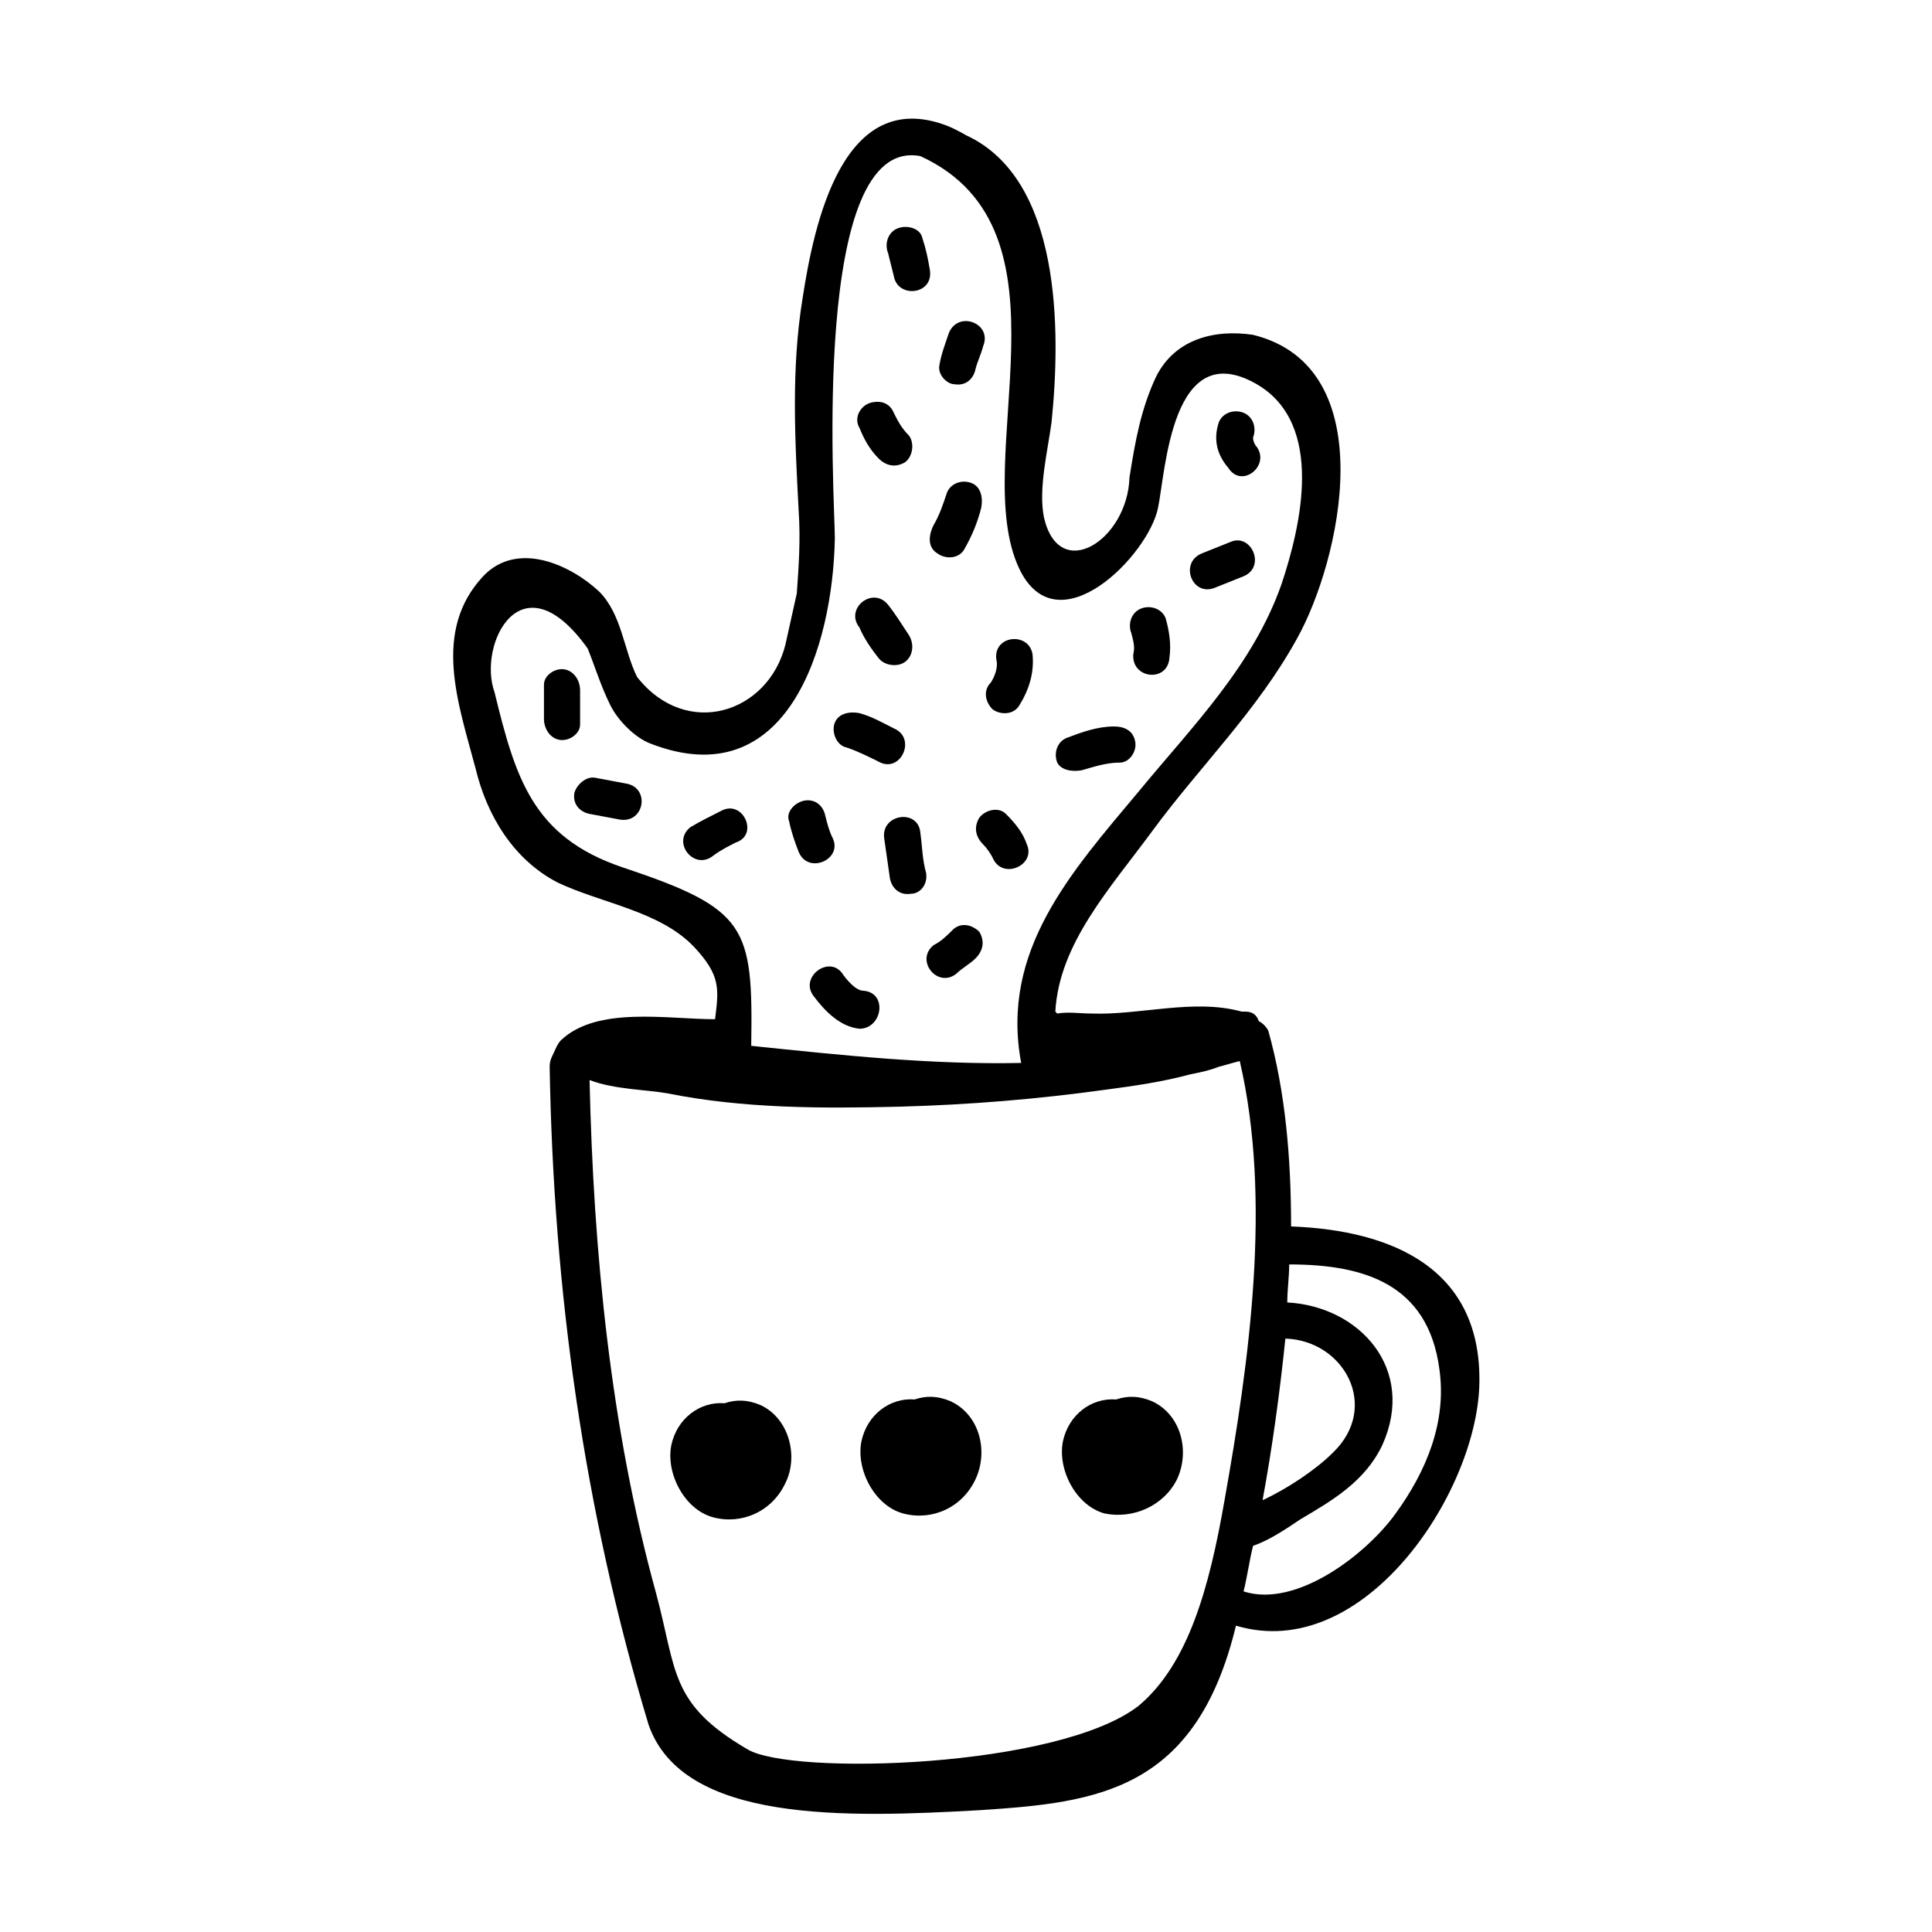 <?xml version="1.0" encoding="UTF-8"?>
<!-- Uploaded to: ICON Repo, www.iconrepo.com, Generator: ICON Repo Mixer Tools -->
<svg fill="#000000" width="800px" height="800px" version="1.1" viewBox="144 144 512 512" xmlns="http://www.w3.org/2000/svg">
 <g>
  <path d="m404.03 623.69c30.73-2.016 56.93-5.039 67.512-48.871 33.754 10.078 63.48-34.762 64.488-63.48 1.008-31.234-23.176-41.312-49.879-42.32 0-18.137-1.512-35.77-6.047-51.891-0.504-1.008-1.512-2.016-2.519-2.519-0.504-1.512-1.512-2.519-3.527-2.519h-1.008c-12.594-3.527-27.207 1.008-39.801 0.504-3.023 0-6.047-0.504-9.07 0l-0.504-0.504c1.008-18.137 14.609-32.746 25.695-47.863 12.594-17.129 27.711-31.738 38.289-50.883 11.586-20.656 23.176-72.043-11.586-80.609-10.074-1.512-20.652 1.008-25.691 11.082-4.031 8.566-5.543 17.129-7.055 26.703-0.504 16.625-18.641 28.215-22.672 10.578-1.512-7.559 1.008-17.633 2.016-25.191 2.519-24.684 2.519-64.484-22.668-76.074 0 0-2.519-1.512-5.039-2.519-27.711-10.578-35.266 26.199-38.289 45.848-3.023 18.641-2.016 37.281-1.008 56.426 0.504 7.559 0 14.609-0.504 21.664-1.008 4.535-2.016 9.07-3.023 13.602-4.535 18.137-26.199 25.191-39.297 8.566-3.527-7.055-4.031-16.625-10.078-22.672-7.559-7.055-21.664-13.602-30.73-4.031-13.602 14.609-6.551 33.754-2.016 50.883 3.023 12.594 10.078 24.184 21.664 30.23 11.586 5.543 27.207 7.559 36.273 17.129 7.055 7.559 6.551 11.082 5.543 19.145-12.594 0-31.234-3.527-40.809 5.543-1.008 1.008-1.512 2.519-2.016 3.527s-1.008 2.016-1.008 3.527c1.008 59.449 9.07 117.39 26.199 174.32 9.066 26.199 52.395 24.691 88.164 22.676zm80.609-124.95c15.617 0.504 25.191 18.137 12.594 30.23-4.535 4.535-12.09 9.574-18.641 12.594 2.523-13.605 4.539-28.215 6.047-42.824zm4.031 47.859c8.566-5.039 17.129-10.078 21.664-19.648 9.07-20.152-6.047-36.777-25.191-37.785 0-3.527 0.504-6.551 0.504-10.078 19.648 0 36.777 5.039 39.801 27.711 2.016 14.105-3.527 27.207-11.586 38.289-7.559 10.578-26.199 25.191-40.305 20.656 1.008-4.031 1.512-8.062 2.519-12.09 4.535-1.512 9.57-5.039 12.594-7.055zm-179.86-172.8c-23.68-8.062-28.215-23.68-33.754-46.352-4.535-12.594 7.055-36.273 24.688-11.586 2.016 5.039 3.527 10.078 6.047 15.113 2.016 4.031 6.551 8.566 10.578 10.078 36.273 14.105 48.367-25.695 48.871-54.41 0-10.078-6.551-106.81 22.672-101.27 42.824 19.648 12.594 80.609 26.199 109.33 10.078 21.16 34.258-3.527 36.777-16.121 2.016-9.574 3.527-45.848 26.199-32.746 18.137 10.578 11.586 37.785 6.551 52.898-7.559 21.664-23.68 37.785-37.785 54.914-18.137 21.664-36.777 42.32-31.234 72.043-23.68 0.504-47.359-2.016-71.539-4.535 0.492-31.742-1.02-36.277-34.27-47.359zm33.25 233.77c-20.656-12.09-18.641-20.656-24.184-41.312-12.09-43.832-16.625-90.688-17.633-136.03 6.551 2.519 15.113 2.519 20.656 3.527 20.152 4.031 40.809 4.031 61.465 3.527 18.641-0.504 36.777-2.016 54.914-4.535 7.559-1.008 14.609-2.016 22.168-4.031 2.519-0.504 5.039-1.008 7.559-2.016 2.016-0.504 3.527-1.008 5.543-1.512 8.566 36.777 2.519 79.602-4.031 116.38-4.031 23.176-9.574 43.328-22.672 54.41-21.16 16.629-92.195 18.645-103.79 11.59z"/>
  <path d="m455.92 536.03c3.527-7.559 1.008-17.129-6.551-20.656-3.527-1.512-6.551-1.512-9.574-0.504-6.551-0.504-12.594 4.031-14.105 11.082-1.512 7.559 3.527 17.129 11.082 19.145 7.559 1.512 15.621-2.012 19.148-9.066z"/>
  <path d="m395.97 515.37c-3.527-1.512-6.551-1.512-9.574-0.504-6.551-0.504-12.594 4.031-14.105 11.082-1.512 7.559 3.527 17.129 11.082 19.145 7.559 2.016 15.617-1.512 19.145-9.07 3.527-7.555 1.008-17.125-6.547-20.652z"/>
  <path d="m345.59 516.38c-3.527-1.512-6.551-1.512-9.574-0.504-6.551-0.504-12.594 4.031-14.105 11.082-1.512 7.559 3.527 17.129 11.082 19.145 7.559 2.016 15.617-1.512 19.145-9.07 3.531-7.051 1.012-17.125-6.547-20.652z"/>
  <path d="m380.86 217.12c1.008 6.047 10.578 5.039 9.574-1.512-0.504-3.023-1.008-5.543-2.016-8.566-0.504-2.519-4.031-3.527-6.551-2.519-2.519 1.008-3.527 4.031-2.519 6.551 0.504 2.016 1.008 4.031 1.512 6.047z"/>
  <path d="m396.98 245.83c3.023 0.504 5.039-1.512 5.543-4.031 0.504-2.016 1.512-4.031 2.016-6.047 2.519-6.047-6.551-9.574-9.07-3.527-1.008 3.023-2.016 5.543-2.519 8.566-0.504 2.519 2.016 5.039 4.031 5.039z"/>
  <path d="m376.82 265.48c2.016 2.016 4.535 2.519 7.055 1.008 2.016-1.512 2.519-5.039 1.008-7.055-2.016-2.016-3.023-4.031-4.031-6.047-1.008-2.519-3.527-3.527-6.551-2.519-2.519 1.008-4.031 4.031-2.519 6.551 1.008 2.523 2.519 5.543 5.039 8.062z"/>
  <path d="m392.44 290.67c2.016 1.512 5.543 1.512 7.055-1.008 2.016-3.527 3.527-7.055 4.535-11.082 0.504-2.519 0-5.543-2.519-6.551s-5.543 0-6.551 2.519c-1.008 3.023-2.016 6.047-3.527 8.566-1.512 3.019-1.512 6.043 1.008 7.555z"/>
  <path d="m376.82 318.38c1.512 2.016 5.039 2.519 7.055 1.008s2.519-4.535 1.008-7.055c-2.016-3.023-3.527-5.543-5.543-8.062-4.031-5.039-11.586 1.008-7.559 6.047 1.008 2.519 3.023 5.543 5.039 8.062z"/>
  <path d="m407.05 331.98c2.016 1.512 5.543 1.512 7.055-1.008 2.519-4.031 4.031-8.566 3.527-13.602-1.008-6.047-10.578-5.039-9.574 1.512 0.504 2.016-0.504 4.535-1.512 6.047-2.016 2.012-1.512 5.035 0.504 7.051z"/>
  <path d="m430.73 348.11c3.527-1.008 6.551-2.016 10.078-2.016 2.519 0 4.535-3.023 4.031-5.543-0.504-3.023-3.023-4.031-5.543-4.031-4.535 0-8.566 1.512-12.594 3.023-2.519 1.008-3.527 4.031-2.519 6.551 1.004 2.016 4.027 2.519 6.547 2.016z"/>
  <path d="m444.33 317.38c-0.504 6.551 9.07 7.559 9.574 1.008 0.504-3.527 0-7.055-1.008-10.578-1.008-2.519-4.031-3.527-6.551-2.519-2.519 1.008-3.527 4.031-2.519 6.551 0.504 2.012 1.008 3.523 0.504 5.539z"/>
  <path d="m466 299.74c2.519-1.008 5.039-2.016 7.559-3.023 6.047-2.519 2.016-11.586-3.527-9.07-2.519 1.008-5.039 2.016-7.559 3.023-6.043 2.519-2.516 11.586 3.527 9.07z"/>
  <path d="m477.08 262.46c-0.504-0.504-1.008-1.512-1.008-2.519 1.008-2.519 0-5.543-2.519-6.551-2.519-1.008-5.543 0-6.551 2.519-1.512 4.535-0.504 8.566 2.519 12.09 3.527 5.547 11.086-0.5 7.559-5.539z"/>
  <path d="m410.58 359.7c-2.016-2.016-5.543-1.008-7.055 1.008-1.512 2.519-1.008 5.039 1.008 7.055 1.008 1.008 2.016 2.519 2.519 3.527 2.519 6.047 11.586 2.016 9.07-3.527-1.008-3.027-3.023-5.547-5.543-8.062z"/>
  <path d="m396.47 390.43c-1.512 1.512-3.023 3.023-5.039 4.031-5.039 4.031 1.008 11.586 6.047 7.559 1.512-1.512 3.527-2.519 5.039-4.031 2.016-2.016 2.519-4.535 1.008-7.055-2.016-2.016-5.039-2.519-7.055-0.504z"/>
  <path d="m389.42 375.31c-1.008-3.527-1.008-7.055-1.512-10.578-0.504-6.551-10.578-5.039-9.574 1.512 0.504 3.527 1.008 7.055 1.512 10.578 0.504 2.519 2.519 4.535 5.543 4.031 2.519 0 4.535-2.519 4.031-5.543z"/>
  <path d="m368.26 342.06c3.023 1.008 6.047 2.519 9.07 4.031 5.543 2.519 9.574-6.551 3.527-9.07-3.023-1.512-5.543-3.023-9.07-4.031-2.519-0.504-5.543 0-6.551 2.519-1.008 2.523 0.504 6.047 3.023 6.551z"/>
  <path d="m355.66 369.77c2.519 6.047 11.586 2.016 9.07-3.527-1.008-2.016-1.512-4.031-2.016-6.047-0.504-2.519-2.519-4.535-5.543-4.031-2.519 0.504-5.039 3.023-4.031 5.543 0.504 2.519 1.512 5.543 2.519 8.062z"/>
  <path d="m372.79 406.55c-2.016 0-4.535-3.023-5.543-4.535-3.527-5.039-11.586 1.008-7.559 6.047 3.023 4.031 7.055 8.062 12.09 8.566 6.051 0 7.562-9.574 1.012-10.078z"/>
  <path d="m335.51 358.69c-3.023 1.512-6.047 3.023-8.566 4.535-5.039 4.031 1.008 11.586 6.047 7.559 2.016-1.512 4.031-2.519 6.047-3.527 6.043-2.019 2.016-11.086-3.527-8.566z"/>
  <path d="m309.82 351.63c-2.519-0.504-5.543-1.008-8.062-1.512-2.519-0.504-5.039 2.016-5.543 4.031-0.504 3.023 1.512 5.039 4.031 5.543 2.519 0.504 5.543 1.008 8.062 1.512 6.551 1.004 8.062-8.566 1.512-9.574z"/>
  <path d="m297.73 336.02v-9.07c0-2.519-1.512-5.039-4.031-5.543-2.519-0.504-5.543 1.512-5.543 4.031v9.07c0 2.519 1.512 5.039 4.031 5.543 2.519 0.504 5.543-1.512 5.543-4.031z"/>
 </g>
</svg>